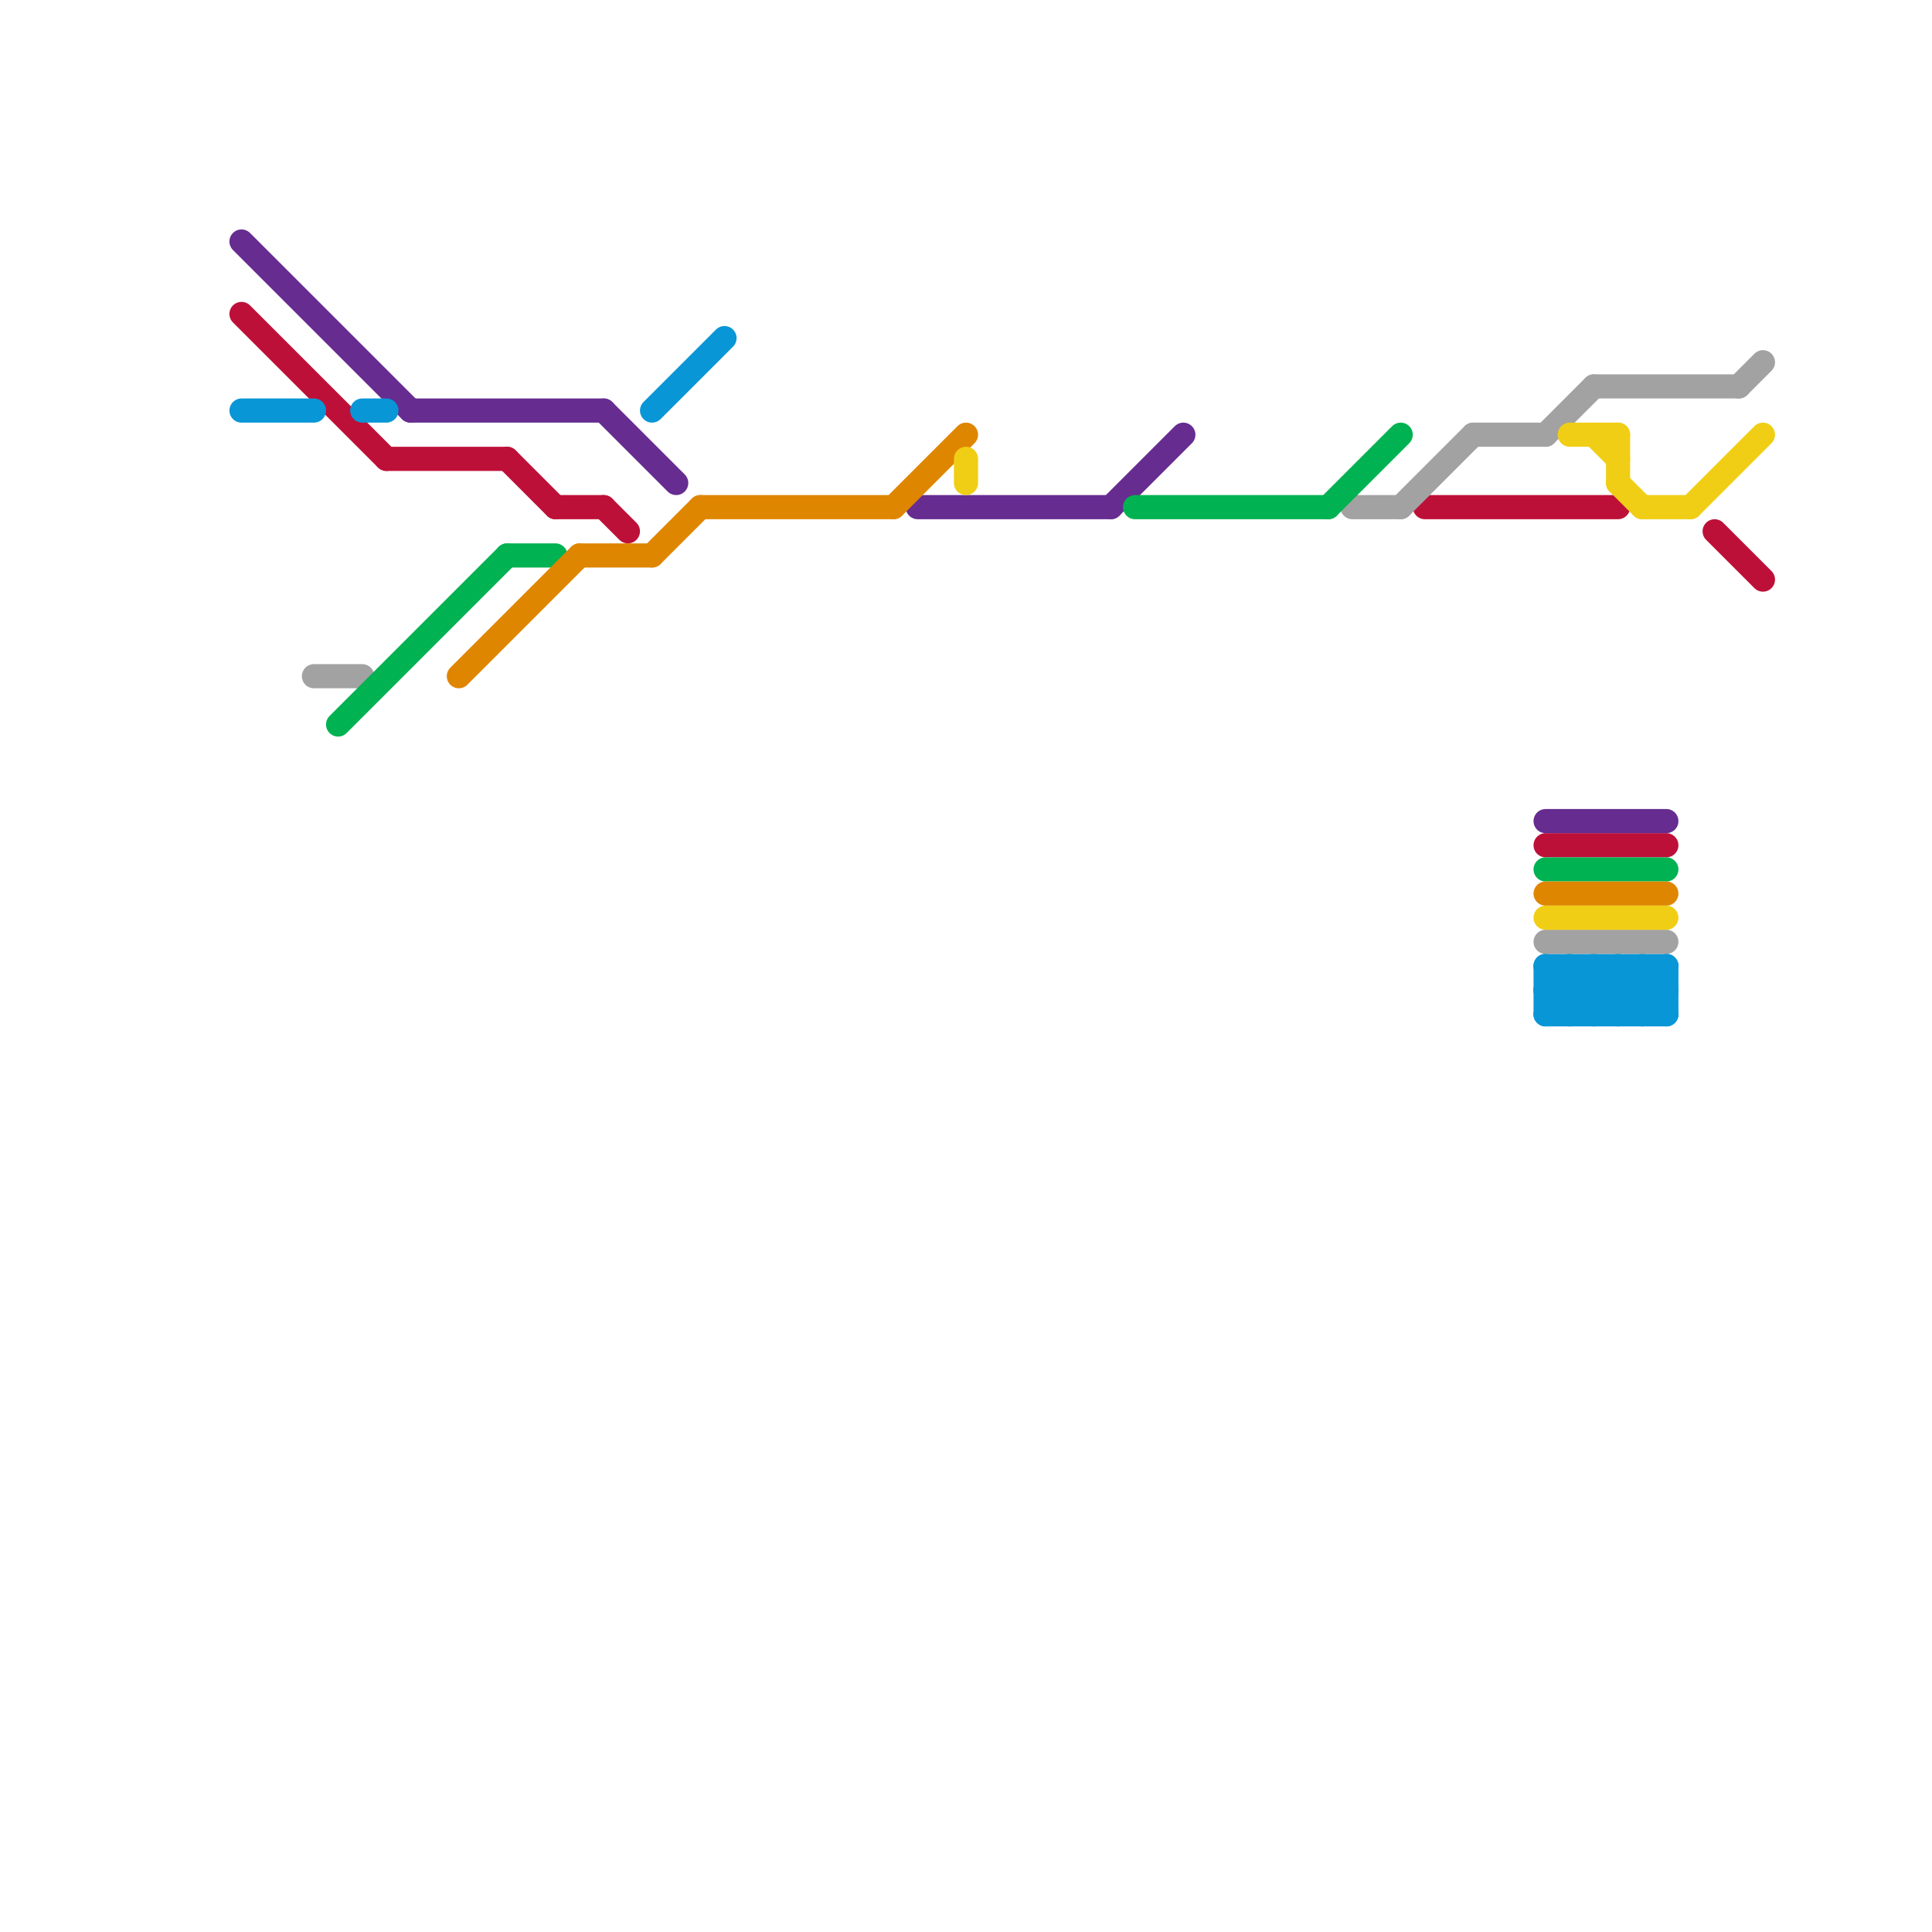 
<svg version="1.1" xmlns="http://www.w3.org/2000/svg" viewBox="0 0 80 80">
<style>text { font: 1px Helvetica; font-weight: 600; white-space: pre; dominant-baseline: central; } line { stroke-width: 1; fill: none; stroke-linecap: round; stroke-linejoin: round; } .c0 { stroke: #662c90 } .c1 { stroke: #bd1038 } .c2 { stroke: #0896d7 } .c3 { stroke: #a2a2a2 } .c4 { stroke: #00b251 } .c5 { stroke: #df8600 } .c6 { stroke: #f0ce15 }</style><defs><g id="wm-xf"><circle r="1.2" fill="#000"/><circle r="0.9" fill="#fff"/><circle r="0.6" fill="#000"/><circle r="0.3" fill="#fff"/></g><g id="wm"><circle r="0.6" fill="#000"/><circle r="0.3" fill="#fff"/></g></defs><line class="c0" x1="17" y1="17" x2="25" y2="17"/><line class="c0" x1="25" y1="17" x2="28" y2="20"/><line class="c0" x1="10" y1="10" x2="17" y2="17"/><line class="c0" x1="38" y1="21" x2="46" y2="21"/><line class="c0" x1="64" y1="34" x2="69" y2="34"/><line class="c0" x1="46" y1="21" x2="49" y2="18"/><line class="c1" x1="23" y1="21" x2="25" y2="21"/><line class="c1" x1="71" y1="22" x2="73" y2="24"/><line class="c1" x1="25" y1="21" x2="26" y2="22"/><line class="c1" x1="64" y1="35" x2="69" y2="35"/><line class="c1" x1="10" y1="13" x2="16" y2="19"/><line class="c1" x1="16" y1="19" x2="21" y2="19"/><line class="c1" x1="21" y1="19" x2="23" y2="21"/><line class="c1" x1="59" y1="21" x2="67" y2="21"/><line class="c2" x1="64" y1="41" x2="65" y2="40"/><line class="c2" x1="68" y1="42" x2="69" y2="41"/><line class="c2" x1="64" y1="42" x2="66" y2="40"/><line class="c2" x1="64" y1="40" x2="69" y2="40"/><line class="c2" x1="67" y1="42" x2="69" y2="40"/><line class="c2" x1="64" y1="42" x2="69" y2="42"/><line class="c2" x1="64" y1="41" x2="65" y2="42"/><line class="c2" x1="67" y1="40" x2="69" y2="42"/><line class="c2" x1="10" y1="17" x2="13" y2="17"/><line class="c2" x1="15" y1="17" x2="16" y2="17"/><line class="c2" x1="67" y1="40" x2="67" y2="42"/><line class="c2" x1="66" y1="40" x2="68" y2="42"/><line class="c2" x1="68" y1="40" x2="69" y2="41"/><line class="c2" x1="66" y1="40" x2="66" y2="42"/><line class="c2" x1="69" y1="40" x2="69" y2="42"/><line class="c2" x1="27" y1="17" x2="30" y2="14"/><line class="c2" x1="65" y1="42" x2="67" y2="40"/><line class="c2" x1="68" y1="40" x2="68" y2="42"/><line class="c2" x1="65" y1="40" x2="67" y2="42"/><line class="c2" x1="65" y1="40" x2="65" y2="42"/><line class="c2" x1="64" y1="40" x2="64" y2="42"/><line class="c2" x1="64" y1="41" x2="69" y2="41"/><line class="c2" x1="66" y1="42" x2="68" y2="40"/><line class="c2" x1="64" y1="40" x2="66" y2="42"/><line class="c3" x1="56" y1="21" x2="58" y2="21"/><line class="c3" x1="64" y1="18" x2="66" y2="16"/><line class="c3" x1="61" y1="18" x2="64" y2="18"/><line class="c3" x1="66" y1="16" x2="72" y2="16"/><line class="c3" x1="13" y1="28" x2="15" y2="28"/><line class="c3" x1="58" y1="21" x2="61" y2="18"/><line class="c3" x1="64" y1="39" x2="69" y2="39"/><line class="c3" x1="72" y1="16" x2="73" y2="15"/><line class="c4" x1="55" y1="21" x2="58" y2="18"/><line class="c4" x1="14" y1="30" x2="21" y2="23"/><line class="c4" x1="64" y1="36" x2="69" y2="36"/><line class="c4" x1="47" y1="21" x2="55" y2="21"/><line class="c4" x1="21" y1="23" x2="23" y2="23"/><line class="c5" x1="19" y1="28" x2="24" y2="23"/><line class="c5" x1="27" y1="23" x2="29" y2="21"/><line class="c5" x1="37" y1="21" x2="40" y2="18"/><line class="c5" x1="24" y1="23" x2="27" y2="23"/><line class="c5" x1="64" y1="37" x2="69" y2="37"/><line class="c5" x1="29" y1="21" x2="37" y2="21"/><line class="c6" x1="70" y1="21" x2="73" y2="18"/><line class="c6" x1="67" y1="18" x2="67" y2="20"/><line class="c6" x1="40" y1="19" x2="40" y2="20"/><line class="c6" x1="64" y1="38" x2="69" y2="38"/><line class="c6" x1="68" y1="21" x2="70" y2="21"/><line class="c6" x1="65" y1="18" x2="67" y2="18"/><line class="c6" x1="66" y1="18" x2="67" y2="19"/><line class="c6" x1="67" y1="20" x2="68" y2="21"/>
</svg>
